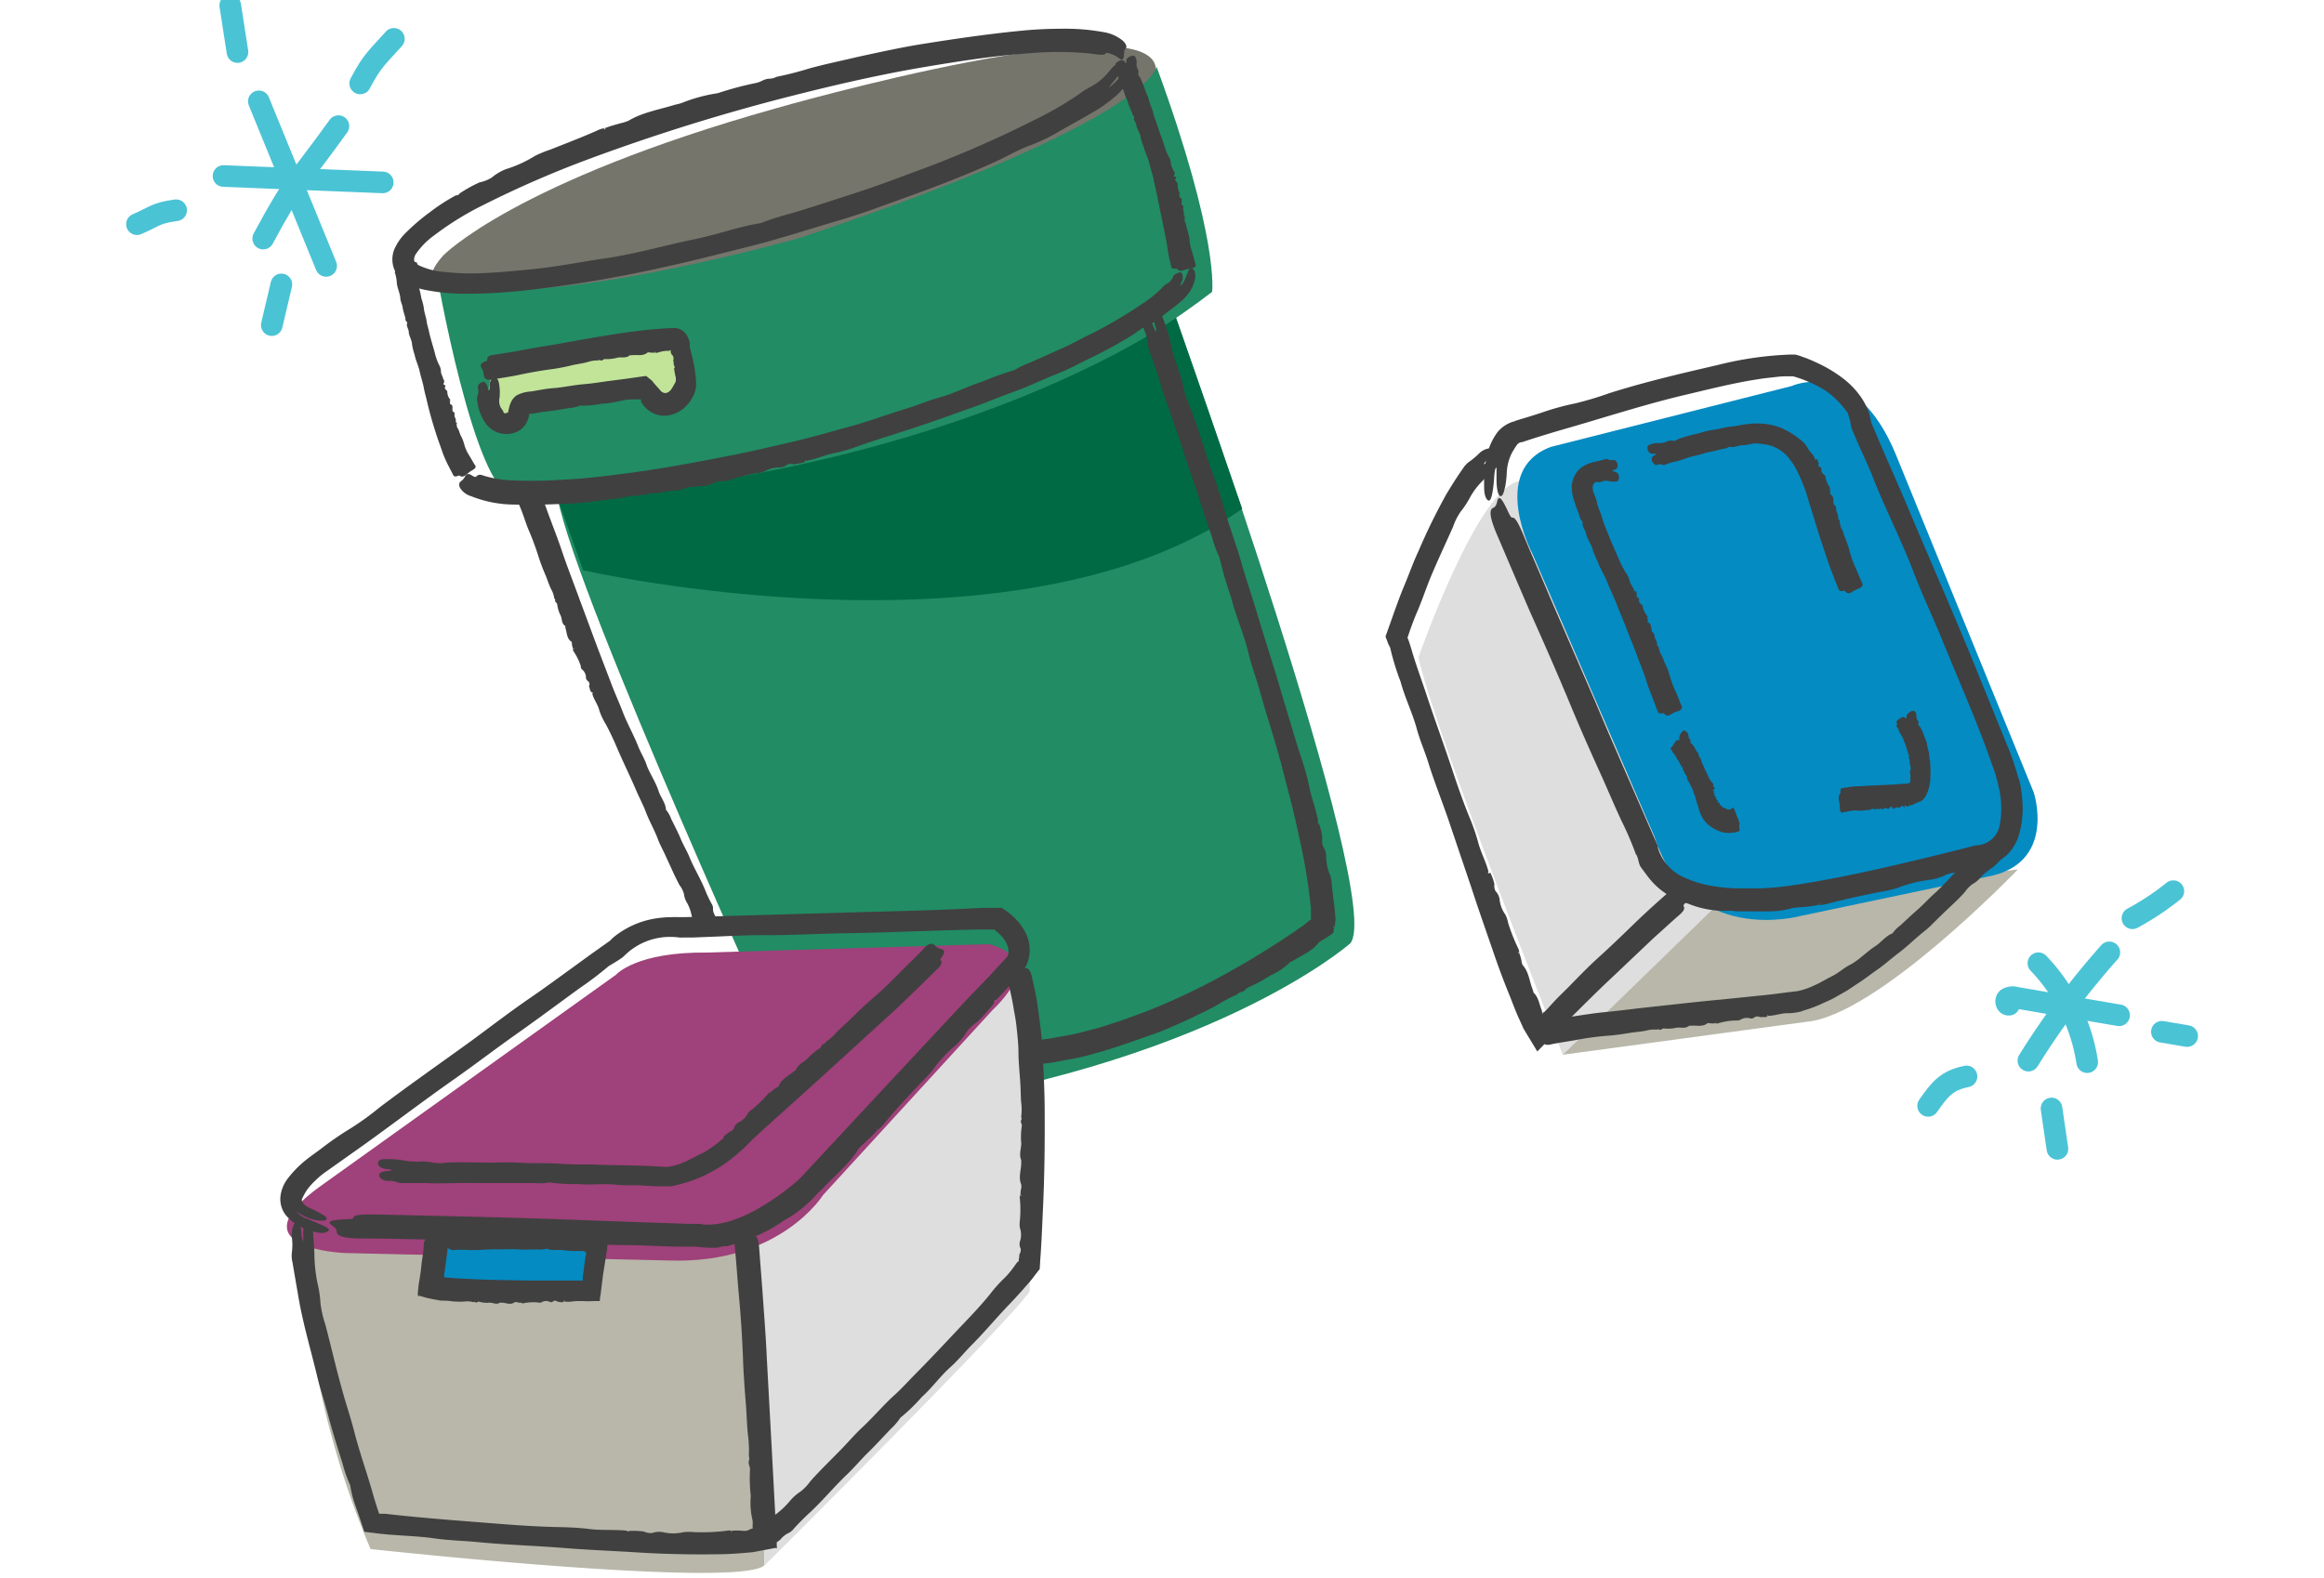 <svg id="Layer_1" data-name="Layer 1" xmlns="http://www.w3.org/2000/svg" viewBox="0 0 276.27 187.67"><title>pellet-3</title><path d="M92.16,12.9S138.3-.36,137.4,8.59c0,0-1.09,7-42.41,20.36,0,0-52.89,13.11-42.3,1.43C52.69,30.38,61.07,21.65,92.16,12.9Z" style="fill:#75756c"/><path d="M168.62,78.18s7.19-20.68,12.2-21l22.84,50.88-17.88,17.37S170.68,87.51,168.62,78.18Z" style="fill:#dedede"/><path d="M239.89,103.38s-16.77,17.45-25.19,18.13l-28.92,3.91,17.88-17.37Z" style="fill:#b8b7a9"/><path d="M139.78,37.79s25,69.5,20.73,74.39c0,0-16.81,14.86-56.44,20,0,0-7.68-.61-10.45-6.13,0,0-24.82-54.4-27.3-66.66Z" style="fill:#228c64"/><path d="M182.19,65.9s-5.27-10,2.17-12.76L213,45.9s7.58-3.54,12.39,8.19l16.38,40.15s2.78,8.47-5.49,10l-22.34,4.7s-13.1,3.59-17.28-9.49Z" style="fill:#048bc2"/><path d="M51.85,32.25S56.36,58.37,61,59c0,0,48.87,2,83.09-24.29,0,0,.93-6.22-6.6-26.78,0,0-.52,6.37-42.42,20.36C95.09,28.32,57.36,38.9,51.85,32.25Z" style="fill:#228c64"/><path d="M76.48,45.77s2.65,4.64,5.24.16l-1.39-5.69L58.68,43.48S56.59,50.06,60,50.17l2.56-2.58Z" style="fill:#c1e499"/><path d="M66.32,59.35l3,8.46s51.46,11.7,78.35-7.31l-7.86-22.71S115.15,55.82,66.32,59.35Z" style="fill:#006a44"/><path d="M51.16,152.64l1-6.48,19,.37-1,6.11S60.13,155.62,51.16,152.64Z" style="fill:#75756c"/><path d="M90.89,186.11s-.75-34.37-2.64-37.34l-52.42-1.14a105.75,105.75,0,0,0,8.22,36.57S88,189,90.89,186.11Z" style="fill:#b8b7a9"/><path d="M122.4,153.59s.66-31.26-2.11-36.26l-32,31.44,2.64,37.34S119.52,157.69,122.4,153.59Z" style="fill:#dedede"/><path d="M41.05,149s-13.47-.45-2.89-8L73.24,115.9s2.35-2.73,10.85-2.63l33.43-1s7.24,1.3.46,7.85l-20.15,22s-5.06,8.16-18.14,7.77Z" style="fill:#9f417a"/><polygon points="52.2 146.16 51.16 152.64 70.19 152.65 71.23 146.53 52.2 146.16" style="fill:#048bc2"/><path d="M54.36,23.22c-.06,0-.1,0-.15,0a23,23,0,0,0-3.09,2,24.48,24.48,0,0,0-3,2.58,6.06,6.06,0,0,0-1.06,1.47,3.19,3.19,0,0,0,1.35,4.43,5.42,5.42,0,0,0,.89.42c.3.12.58.19.85.27a24.31,24.31,0,0,0,5.85.53c1.89,0,3.76-.13,5.61-.3a149,149,0,0,0,17.65-2.93c3.16-.68,6.29-1.51,9.41-2.28,3.74-.92,7.38-2.12,11.06-3.2,2.57-.75,5.08-1.69,7.59-2.6,3.88-1.4,7.74-2.85,11.48-4.6,1.17-.56,2.35-1.24,3.56-1.68a22.15,22.15,0,0,0,3.51-1.68c1.43-.82,2.87-1.6,4.27-2.43a17,17,0,0,0,2.36-1.68,8.31,8.31,0,0,0,2-2.51,2.65,2.65,0,0,0,.3-1.42,1.28,1.28,0,0,0-.27-.73c-.25-.29-.37,0-.47.54a5.39,5.39,0,0,1-1,1.8,5.32,5.32,0,0,1-1.25,1.18c.28-.42.75-.85,1.05-1.33a2.65,2.65,0,0,0,.45-1.1c.05-.32-.08-.53-.2-.56s-.44.21-.81.55c-.21.23-.5.6-.81.94a6.63,6.63,0,0,1-1.85,1.42,11.27,11.27,0,0,0-1.44.93,42.34,42.34,0,0,1-5.34,3.07,132.64,132.64,0,0,1-12.66,5.57c-2.53.92-5.09,1.93-7.63,2.77-2.79.91-5.54,1.82-8.33,2.66a40.27,40.27,0,0,0-3.85,1.22c-2.58.41-5.12,1.35-7.74,1.89-3.57.73-7.09,1.77-10.82,2.31-2.58.37-5.29.92-8,1.21-2.44.26-4.88.49-7.3.56A28.47,28.47,0,0,1,53,32.35a8.59,8.59,0,0,1-3.19-.79c-.37-.22-.56-.45-.58-.59a1.24,1.24,0,0,1,.26-.84A8.88,8.88,0,0,1,51.6,28a35.54,35.54,0,0,1,5.65-3.52,123.41,123.41,0,0,1,13-5.66,237.19,237.19,0,0,1,23.92-7.43c5.21-1.32,10.45-2.53,15.73-3.42,4.12-.69,8.25-1.34,12.38-1.63a38.7,38.7,0,0,1,7.06,0c1.1.11,1.92.33,2.11,0,.06-.13.37,0,.68.09a4,4,0,0,1,1.06.62c.19.09.35.06.41-.38s0-.69.2-.87.11-.58-.37-1a4.85,4.85,0,0,0-2.36-1,25.4,25.4,0,0,0-5-.38c-1.63,0-3.24.09-4.83.25-3.84.38-7.61.93-11.39,1.53-2.62.41-5.26,1-7.82,1.55-1.93.46-3.88.86-5.8,1.38a38.09,38.09,0,0,1-3.89,1h0a2.12,2.12,0,0,1-.86.23h0c-.65,0-1,.4-1.63.51a38.85,38.85,0,0,0-4.52,1.21A19.12,19.12,0,0,0,81,12.26a7.6,7.6,0,0,1-.74.19c-1.87.58-3.87.9-5.57,1.92a5.94,5.94,0,0,1-.94.29c-.58.17-1.15.31-1.74.54l-.09.18c-.35,0,0-.1.13-.18a3.53,3.53,0,0,0-1.1.34c-1.8.8-3.67,1.51-5.53,2.25a13.53,13.53,0,0,0-1.81.74,14.78,14.78,0,0,1-3.48,1.59,6.09,6.09,0,0,0-1.68,1l0,0a4.56,4.56,0,0,1-1.45.57h0A16.46,16.46,0,0,0,54.64,23,.43.43,0,0,1,54.36,23.22Z" style="fill:#404040"/><path d="M95.78,54.72s0,.05.08.07c1.18-.19,2.24-.72,3.46-.94a18.67,18.67,0,0,0,2.84-.85c1.74-.61,3.51-1.16,5.26-1.72,2.83-.9,5.62-1.92,8.43-2.92,1.52-.54,3-1.18,4.53-1.72,1.82-.65,3.54-1.5,5.34-2.21,1.25-.49,2.43-1.13,3.64-1.73a52,52,0,0,0,5.48-3,9.55,9.55,0,0,1,1.68-1.07,6.28,6.28,0,0,0,1.68-1.06c.66-.55,1.36-1,2-1.57a5.53,5.53,0,0,0,1.11-1.15,4.05,4.05,0,0,0,.76-1.78c.11-.73-.17-1.05-.35-1.16s-.37.07-.48.35a4.87,4.87,0,0,1-.18.47,4.28,4.28,0,0,1-.24.56,1.73,1.73,0,0,1-.5.72c0-.27.22-.52.27-.81s0-.85-.33-.81a1.45,1.45,0,0,0-.62.27.44.44,0,0,0-.14.16,1.29,1.29,0,0,1-.1.22,1.83,1.83,0,0,1-.27.39,1.1,1.1,0,0,1-.42.3,2.47,2.47,0,0,0-.58.51,13.58,13.58,0,0,1-2.28,1.84,53.5,53.5,0,0,1-5.84,3.47c-1.2.58-2.4,1.25-3.61,1.8l-4,1.79a9.56,9.56,0,0,0-1.82.88,31,31,0,0,0-3.74,1.34c-1.74.53-3.37,1.42-5.19,1.91-1.26.35-2.54.9-3.84,1.3-2.36.71-4.66,1.59-7.06,2.23-2.19.59-4.38,1.24-6.6,1.75s-4.61,1.08-6.93,1.54c-4.1.81-8.2,1.59-12.33,2.14-2.65.35-5.3.69-7.94.81a56.85,56.85,0,0,1-6.11.08,13.55,13.55,0,0,1-3.22-.52c-.43-.15-.71-.25-1,.06-.09.12-.19,0-.33,0a2.06,2.06,0,0,0-.53-.29c-.15,0-.31,0-.46.26a1.56,1.56,0,0,1-.48.58c-.23.16-.31.39-.15.77A2.3,2.3,0,0,0,56,59a14,14,0,0,0,5.19,1c2,.05,3.91,0,5.84-.09a35.76,35.76,0,0,0,4-.35c1-.14,2-.21,3-.39a8.76,8.76,0,0,1,2-.24h0a.49.49,0,0,1,.44-.07h0c.34.08.49-.21.84-.2a9.86,9.86,0,0,0,2.33-.3,5.07,5.07,0,0,0,2.2-.44s.25,0,.38,0c1-.17,2,0,2.88-.62a1.4,1.4,0,0,1,.49-.06,4.71,4.71,0,0,0,.91-.11l0-.15c.18,0,0,.09-.06.14A1,1,0,0,0,87,57a20.38,20.38,0,0,1,2.89-.73,3.77,3.77,0,0,0,1-.21,3.43,3.43,0,0,1,1.84-.47,1.55,1.55,0,0,0,.89-.36h0a1.19,1.19,0,0,1,.78,0h0c.44-.15.94-.09,1.34-.36C95.65,54.79,95.66,54.73,95.78,54.72Z" style="fill:#404040"/><path d="M139.41,20.4s.05,0,.08,0c0-.35-.31-.6-.3-1a1.59,1.59,0,0,0-.27-.79,8.76,8.76,0,0,1-.57-1.47c-.25-.8-.58-1.58-.82-2.38-.13-.44-.34-.85-.43-1.3s-.4-1-.51-1.55a6.72,6.72,0,0,0-.41-1.05,14.12,14.12,0,0,0-.64-1.63c-.1-.16-.29-.3-.22-.51a.63.63,0,0,0-.09-.54,1.21,1.21,0,0,1-.11-.68,1.28,1.28,0,0,0-.19-.77c-.06-.11-.19-.12-.37-.08-.39.07-.69.33-.68.57a.33.33,0,0,1,0,.27c-.13,0-.14-.12-.2-.19a.46.46,0,0,0-.51-.1,1.1,1.1,0,0,0-.53.35.21.21,0,0,0,0,.24.37.37,0,0,1,0,.39c-.08.11,0,.19,0,.26a3.69,3.69,0,0,1,.31.84c.16.64.56,1.19.72,1.83.1.38.32.71.42,1.08s.3.77.45,1.15c.08.18.09.38.3.51-.16.44.22.71.26,1.1s.48.93.52,1.48a7.32,7.32,0,0,0,.36,1.09c.16.68.53,1.3.68,2s.38,1.23.49,1.87.31,1.31.43,2c.23,1.15.47,2.3.71,3.46.14.74.31,1.47.43,2.21A16.8,16.8,0,0,0,139,30.7l.23,1c0,.16.13.29.53.24.15,0,.16,0,.21.08.19.21.4.24.85.08a3.55,3.55,0,0,1,.66-.17c.54-.08.74-.23.65-.51-.17-.44-.23-.9-.38-1.34a6.27,6.27,0,0,1-.35-1.6,4.7,4.7,0,0,0-.25-1.11c-.09-.27-.1-.56-.21-.83a.68.68,0,0,1-.09-.56h0c-.09,0-.07-.07,0-.13h0c.11-.12-.17-.11-.12-.22s0-.45-.07-.67.17-.49-.2-.61c0,0,0-.08,0-.12-.05-.27.19-.63-.26-.79,0,0,0-.1,0-.15s.06-.19,0-.27l-.14,0c.07-.07.09,0,.13,0s.07-.12,0-.17A1.69,1.69,0,0,1,140,22c0-.09,0-.2-.05-.27s-.36-.26-.18-.51-.06-.18-.2-.23h0c0-.08-.06-.15.08-.25h0c-.07-.12.07-.3-.12-.38S139.39,20.43,139.41,20.4Z" style="fill:#404040"/><path d="M52.61,45.13l.08,0c0-.35-.29-.59-.27-1a1.78,1.78,0,0,0-.25-.79,7,7,0,0,1-.5-1.46c-.22-.8-.48-1.59-.66-2.4-.08-.44-.25-.87-.3-1.32s-.29-1-.33-1.57a7.27,7.27,0,0,0-.28-1.09,14.13,14.13,0,0,0-.4-1.68c-.06-.17-.23-.33-.12-.53a.66.66,0,0,0,0-.55,1.13,1.13,0,0,1,0-.68,1.31,1.31,0,0,0,0-.76c0-.12-.17-.14-.35-.15-.39,0-.75.18-.78.42s0,.17-.08.26-.11-.15-.16-.22a.45.45,0,0,0-.48-.21,1,1,0,0,0-.6.25c-.09.08-.06.16-.05.24a.38.38,0,0,1-.1.38.25.25,0,0,0,0,.27,4.78,4.78,0,0,1,.18.9c0,.68.36,1.3.43,2,0,.38.23.75.28,1.14s.21.81.32,1.22c0,.19,0,.39.24.54-.2.43.16.75.16,1.14s.4,1,.4,1.55a8.16,8.16,0,0,0,.29,1.13c.14.7.47,1.34.61,2s.36,1.26.48,1.91.33,1.33.47,2c.29,1.18.62,2.35,1,3.5.23.75.52,1.48.77,2.23a12.64,12.64,0,0,0,.75,1.68c.16.33.34.64.51,1,.08.15.21.26.58.1.14-.07.16,0,.22,0,.25.16.45.12.83-.18A3.34,3.34,0,0,1,56,56c.49-.25.64-.45.48-.67s-.44-.75-.67-1.12a4.77,4.77,0,0,1-.64-1.44,4.54,4.54,0,0,0-.41-1c-.12-.25-.17-.52-.3-.77a.63.63,0,0,1-.15-.53h0c-.09,0-.08-.06,0-.12h0c.09-.13-.18-.09-.14-.2.08-.26-.07-.44-.13-.65s.13-.48-.24-.57c0,0,0-.08,0-.12-.07-.26.15-.63-.3-.76,0,0,0-.09,0-.14s0-.19,0-.26l-.13,0c.06-.07.09,0,.12,0a.12.12,0,0,0,0-.17,1.45,1.45,0,0,1-.31-.76c0-.09,0-.2-.06-.27s-.36-.24-.18-.5c.07-.09-.06-.17-.2-.21h0c0-.08-.07-.15.07-.25h0c-.07-.11.08-.29-.11-.37S52.6,45.17,52.61,45.13Z" style="fill:#404040"/><path d="M156.64,97.8s0-.06.07-.09c-.24-1.46-.82-2.8-1.1-4.31a29.24,29.24,0,0,0-1-3.53c-.7-2.16-1.33-4.36-2-6.54-1-3.53-2.16-7-3.21-10.53-.57-1.91-1.23-3.79-1.77-5.7-.65-2.28-1.49-4.49-2.14-6.77-.45-1.59-1-3.13-1.57-4.69-.8-2.41-1.54-4.84-2.43-7.21a11.94,11.94,0,0,1-.79-2.29,11.33,11.33,0,0,0-.66-2.29,20,20,0,0,1-.83-2.85,21.16,21.16,0,0,0-1-3.26c-.19-.51-.37-.66-.59-.72-.44-.12-.6.59-.34,1.57a4.42,4.42,0,0,1,.22,1,4.41,4.41,0,0,1-.46-.95c-.23-.51-.5-1-.79-1s-.35.4-.37.87a2.75,2.75,0,0,0,.23.95,5.31,5.31,0,0,1,.35,1.55,3.94,3.94,0,0,0,.29,1.08c.46,1.23.88,2.46,1.26,3.72.85,2.75,1.93,5.42,2.78,8.19.49,1.61,1.11,3.2,1.61,4.79.54,1.75,1.13,3.45,1.71,5.17a13.48,13.48,0,0,0,.87,2.35,40.08,40.08,0,0,0,1.38,4.76c.55,2.19,1.5,4.29,2.05,6.57.37,1.58,1,3.19,1.44,4.82.82,2.95,1.81,5.84,2.57,8.83.7,2.72,1.45,5.44,2,8.19a66.71,66.71,0,0,1,1.42,8.54V109a.62.62,0,0,1,0,.25l0,.13-.07,0,0,0-.15.11L155,110l-1.36.94c-.92.62-1.85,1.24-2.79,1.82-1.87,1.2-3.8,2.3-5.74,3.37a81.13,81.13,0,0,1-8.92,4.17c-1.2.42-2.38.91-3.59,1.28l-1.81.59-1.84.48a20,20,0,0,1-2.14.48l-2.16.39c-.69.06-1.31.17-1.31.57,0,.16-.22.18-.47.23-1,.24-1.28.46-.84.9a1,1,0,0,1,.33.65c0,.55.58.73,1.84.59,1-.08,2-.33,3-.5a22.46,22.46,0,0,0,2.94-.7c1.17-.29,2.31-.68,3.45-1.06s2.25-.79,3.39-1.18a24.58,24.58,0,0,0,2.33-.93c.76-.33,1.53-.66,2.25-1,1.11-.57,2.25-1.06,3.32-1.69a17.3,17.3,0,0,1,2.22-1.16v0a.77.77,0,0,1,.48-.28h0c.41-.08.49-.44.89-.58A16.53,16.53,0,0,0,151,116a7.78,7.78,0,0,0,2.33-1.55c0-.06.28-.13.42-.22,1-.66,2.24-1.1,3-2.14a2.57,2.57,0,0,1,.53-.34l.19-.11.35-.23c.22-.15.46-.31.69-.49l.06-.48-.11-.21c.12-.35.08.07.09.25a4.09,4.09,0,0,0,.21-1.25c-.07-.69-.11-1.38-.2-2s-.15-1.28-.24-1.9a4.74,4.74,0,0,0-.18-1.22,5.62,5.62,0,0,1-.49-2.33,2.29,2.29,0,0,0-.37-1.14v0a1.93,1.93,0,0,1-.08-1v0a7.48,7.48,0,0,0-.4-1.68A.21.21,0,0,1,156.64,97.8Z" style="fill:#404040"/><path d="M70.48,82.42s0,0-.07.07c.17.7.66,1.25.84,2A7.72,7.72,0,0,0,72,86.09c.54,1,1,2,1.42,3,.71,1.64,1.5,3.24,2.2,4.88.38.89.84,1.74,1.18,2.64.41,1.08,1,2.08,1.4,3.16.28.75.69,1.44,1,2.17.53,1.11,1,2.25,1.59,3.33a2.76,2.76,0,0,1,.52,1.06,2.61,2.61,0,0,0,.4,1.09,5.15,5.15,0,0,1,.49,1.36,5.69,5.69,0,0,0,.61,1.54.44.44,0,0,0,.48.25.68.68,0,0,0,.47-1,1.18,1.18,0,0,1-.1-.52c.17.09.22.27.33.41s.37.43.64.34a.71.71,0,0,0,.42-.58.68.68,0,0,0-.11-.46,1.38,1.38,0,0,1-.18-.76.89.89,0,0,0-.16-.52,14.3,14.3,0,0,1-.81-1.73c-.53-1.3-1.28-2.49-1.81-3.79-.31-.76-.75-1.47-1.06-2.22s-.75-1.59-1.14-2.38a3.45,3.45,0,0,0-.61-1.07c-.05-.83-.63-1.46-.88-2.23-.34-1.06-1-2-1.39-3-.23-.76-.69-1.47-1-2.23-.54-1.39-1.29-2.69-1.83-4.08S73,82.22,72.53,80.93l-1.53-4-2.63-7.09c-.56-1.52-1.14-3-1.65-4.56-.41-1.19-.86-2.36-1.3-3.54-.27-.69-.49-1.37-.74-2-.12-.33-.28-.61-.67-.51-.15,0-.19-.06-.26-.16-.31-.45-.54-.51-.92-.17a1.65,1.65,0,0,1-.61.33c-.52.17-.66.48-.42,1,.38.88.65,1.82,1,2.69A33.88,33.88,0,0,1,64,66.13a22.34,22.34,0,0,0,.84,2.24c.23.55.4,1.12.66,1.66a3,3,0,0,1,.39,1.14h0a.2.2,0,0,1,.1.25h0c0,.23.24.24.25.46a4,4,0,0,0,.42,1.34c.17.41.08.94.55,1.23,0,0,0,.16,0,.23.21.55.13,1.23.71,1.62.06,0,.06.19.07.29a1.59,1.59,0,0,0,.13.53h.14c0,.13-.09,0-.14,0a.39.39,0,0,0,.07.34A7.31,7.31,0,0,1,69,79.07c.07.18,0,.38.2.54a1.25,1.25,0,0,1,.46,1c0,.17.17.36.34.47h0c.06.16.15.32,0,.48h0c.14.24.08.57.33.76C70.41,82.36,70.47,82.34,70.48,82.42Z" style="fill:#404040"/><path d="M236.12,102.82c.1,0,.13,0,.19.05a5.05,5.05,0,0,0,1.19-.44,7.26,7.26,0,0,0,1.08-.76,5.75,5.75,0,0,0,1.36-2.16,11.22,11.22,0,0,0,.45-4.48,12.43,12.43,0,0,0-.4-2.46l0,.15a30.39,30.39,0,0,0-1.39-4.11l-4.47-11c-2.42-5.88-5-11.7-7.45-17.56-1.35-3.17-2.78-6.32-4.1-9.5l-.15-.35,0-.1s0-.06,0,0l-.21-.9a8.69,8.69,0,0,0-.78-1.66A9.84,9.84,0,0,0,219.1,45a15.88,15.88,0,0,0-2.85-1.74q-.74-.36-1.5-.66l-.78-.28a4.93,4.93,0,0,0-.6-.16h-.51a41.21,41.21,0,0,0-8.73,1.26c-4.33,1-8.62,2-12.84,3.34a39.28,39.28,0,0,1-4,1.2,31,31,0,0,0-4,1.1c-1.08.36-2.16.68-3.23,1l.12,0a3.88,3.88,0,0,0-2.2,1.38,7.48,7.48,0,0,0-1.32,3.24,16.12,16.12,0,0,0-.23,3.17c0,1,.18,1.36.38,1.58.42.45.66-.71.8-2.45a7.29,7.29,0,0,1,.29-1.81c0,.53,0,1.21,0,1.82,0,1,.16,1.92.45,2s.43-.47.6-1.2a12.58,12.58,0,0,0,.17-1.57,5.67,5.67,0,0,1,.6-2.34,9.62,9.62,0,0,1,.67-1.06c.06-.06.13-.08.18-.15a.48.48,0,0,0,.18-.08l.15,0c1.74-.58,3.51-1.12,5.28-1.63,4.8-1.38,9.52-2.93,14.38-4.06,2.82-.67,5.67-1.39,8.47-1.81.76-.13,1.51-.19,2.26-.28a8.29,8.29,0,0,1,1.1-.06c.33,0,.85,0,.78,0A15.36,15.36,0,0,1,217,46.44a10.78,10.78,0,0,1,2.65,2.66c.1.28.16.56.26.83l.07.42.05.21.06.3a.85.85,0,0,0,.09.22c.27.67.56,1.32.85,2,.6,1.31,1.21,2.62,1.74,4,1.45,3.65,3.27,7.17,4.73,11,1,2.62,2.29,5.33,3.38,8,2,4.93,4.18,9.79,5.91,14.78L237.2,92l.31,1.16,0,.1a10.58,10.58,0,0,1,.23,4.73,2.93,2.93,0,0,1-2.76,2.53l-.11,0h0l-1.35.35c-4.94,1.24-9.9,2.45-14.88,3.44-2.08.4-4.17.78-6.24,1.06-1,.12-2.07.23-3,.26a5.15,5.15,0,0,1-.69,0h-.95c-.48,0-1,0-1.49,0a19.41,19.41,0,0,1-3-.33,12.39,12.39,0,0,1-2.77-.84,5.62,5.62,0,0,1-3.41-3.63l0-.1,0-.1-.56-1.28c-2.31-5.32-4.67-10.63-6.93-16-1.8-4.14-3.6-8.3-5.4-12.45-1-2.42-2.09-4.83-3.09-7.26-.49-1.15-.95-2.18-1.35-2.09-.15,0-.3-.33-.49-.72-.78-1.68-1.11-2-1.3-1.16-.09.42-.24.63-.47.72-.5.21-.4,1.17.42,3.1,1.34,3.13,2.66,6.25,4,9.34,1.67,3.73,3.3,7.44,4.86,11.21,1.09,2.62,2.25,5.24,3.41,7.8.88,1.93,1.69,3.89,2.59,5.81a37.35,37.35,0,0,1,1.69,3.94h0l.1.13-.07-.19a4.11,4.11,0,0,1,.29.9v0a3.42,3.42,0,0,0,.18.54c.09.15.2.29.3.43s.41.56.67.9a8.86,8.86,0,0,0,4.73,3.15,11.44,11.44,0,0,0,5.06.84c.14,0,.56.08.86.08l1.58,0h.07l.23,0,.47,0a6.61,6.61,0,0,0,.88,0A10.53,10.53,0,0,0,213,108a6.5,6.5,0,0,1,1.06-.12,15,15,0,0,0,2-.25l.13-.16c.37,0,0,.1-.17.16a4.42,4.42,0,0,0,1.23-.16c2.05-.53,4.15-1,6.25-1.41a14.73,14.73,0,0,0,2-.45,16.07,16.07,0,0,1,4-1,6.56,6.56,0,0,0,1.94-.63h0a5.35,5.35,0,0,1,1.63-.28h0c.86-.25,1.77-.34,2.62-.66l-.2,0,.34-.11A.8.8,0,0,1,236.12,102.82Z" style="fill:#404040"/><path d="M176.89,103.76s0-.07.06-.1c-.31-1.23-.94-2.32-1.26-3.61a24.66,24.66,0,0,0-1.06-3c-.74-1.83-1.39-3.7-2-5.55-1-3-2.1-6-3.09-9-.54-1.64-1.15-3.26-1.64-4.91-.14-.49-.3-1-.46-1.46s-.16-.1,0-.65c.33-1,.68-1.92,1.08-2.85.56-1.31,1-2.65,1.55-4,.84-2,1.78-4,2.67-6a7.17,7.17,0,0,1,.93-1.83,10.42,10.42,0,0,0,1.1-1.69,8.8,8.8,0,0,1,1.48-1.94,18.28,18.28,0,0,1,1.82-1.71.75.75,0,0,0,.24-.25.57.57,0,0,0,.06-.27.39.39,0,0,0-.31-.44,1.17,1.17,0,0,0-.94.22,8.29,8.29,0,0,1-.75.51,2.11,2.11,0,0,1,.6-.71c.34-.35.76-.66.73-.94s-.48-.33-1-.19a2.17,2.17,0,0,0-.88.54,8.25,8.25,0,0,1-1.2,1,3,3,0,0,0-.71.78c-.71,1-1.33,2-1.94,3a72.86,72.86,0,0,0-3.37,6.88c-.63,1.34-1.12,2.76-1.69,4.11s-1.14,3-1.66,4.46l-.49,1.37c-.1.16,0,.31.06.46l.17.46a3.75,3.75,0,0,0,.26.53,31,31,0,0,0,1.26,4.12c.51,1.9,1.41,3.69,1.94,5.66.37,1.36,1,2.75,1.41,4.14.81,2.54,1.82,5,2.65,7.55l2.37,7c.79,2.43,1.64,4.85,2.48,7.28.61,1.81,1.27,3.61,2,5.41.37.9.69,1.8,1.09,2.71l.36.79.27.61c.1.19.22.37.32.55l1.35,2.23,2.77-2.83c2.06-2,4.1-4.1,6.21-6.06l4.89-4.64c1-.88,1.93-1.76,2.9-2.6.47-.4.86-.81.63-1.13-.08-.13.07-.25.22-.41.63-.68.69-1,.11-1.12a1.1,1.1,0,0,1-.61-.39c-.33-.43-.87-.34-1.67.38-1.3,1.15-2.57,2.29-3.8,3.48-1.48,1.44-2.94,2.85-4.47,4.23-1.05.95-2.07,2-3.05,3-.73.77-1.52,1.48-2.24,2.27l-.72.79c-.12.13-.27.27-.38.37a.17.17,0,0,1-.1,0h0c0,.09,0,.09,0,0h0c-.05-.15,0,.23-.09.18v0a.79.79,0,0,0-.05-.23l0-.05,0,0,0-.11c-.32-.68-.36-1.53-1-2.13,0,0-.06-.26-.11-.39-.38-.95-.44-2.07-1.18-2.88a1.67,1.67,0,0,1-.14-.51,5.71,5.71,0,0,0-.27-.93l-.15,0c0-.2.09,0,.15,0a1.14,1.14,0,0,0-.15-.6,23.32,23.32,0,0,1-1.16-2.94,4.23,4.23,0,0,0-.32-1,3.69,3.69,0,0,1-.71-1.9,1.78,1.78,0,0,0-.47-.91v0a1.31,1.31,0,0,1-.14-.82v0a5.75,5.75,0,0,0-.49-1.39C177,103.88,176.91,103.88,176.89,103.76Z" style="fill:#404040"/><path d="M210.16,120.71s0,.05.05.08c.8,0,1.52-.32,2.34-.31a5.15,5.15,0,0,0,.95-.08l.49-.09.55-.19a14.08,14.08,0,0,0,1.93-.72c.59-.28,1.22-.52,1.75-.84l1.34-.76,1.26-.84c.86-.54,1.63-1.16,2.45-1.73s1.68-1.36,2.55-2c1-.77,1.92-1.69,2.92-2.48.71-.54,1.29-1.22,1.94-1.82,1-1,2-1.84,2.91-2.87a3.47,3.47,0,0,1,.9-.93,3.42,3.42,0,0,0,1-.84,6.6,6.6,0,0,1,1.2-1A5.94,5.94,0,0,0,238,102a.46.46,0,0,0,.09-.57c-.18-.36-.69-.37-1.11,0a1.38,1.38,0,0,1-.47.33,1.4,1.4,0,0,1,.29-.5c.16-.25.3-.54.11-.75a.68.68,0,0,0-.71-.16.8.8,0,0,0-.42.31,1.54,1.54,0,0,1-.69.49,1,1,0,0,0-.46.37,16.89,16.89,0,0,1-1.44,1.49c-1.12,1-2.08,2.23-3.23,3.24-.66.59-1.27,1.27-1.93,1.85s-1.42,1.29-2.12,1.94a4,4,0,0,0-.93.94c-.84.33-1.35,1.09-2.09,1.56-1,.65-1.81,1.55-2.89,2.15-.76.36-1.42,1-2.19,1.38s-1.37.77-2.06,1.07a8.58,8.58,0,0,1-2.08.72c-1.49.16-3,.4-4.49.53l-4.69.48c-2.76.25-5.51.58-8.27.87-1.78.19-3.54.43-5.32.6-1.38.13-2.76.36-4.13.56l-2.41.37c-.38.06-.72.18-.68.58,0,.15-.11.17-.24.22-.55.23-.65.45-.36.89a1.43,1.43,0,0,1,.24.65c.08.54.39.73,1,.59,1-.22,2.06-.35,3.08-.54a33.23,33.23,0,0,1,3.72-.5c.87-.06,1.74-.19,2.6-.33.64-.11,1.29-.14,1.94-.27a3.57,3.57,0,0,1,1.31-.12h0a.24.24,0,0,1,.29,0h0c.22.1.32-.18.55-.14a4.94,4.94,0,0,0,1.53-.1c.49-.06,1,.16,1.46-.23,0,0,.17,0,.25,0,.64-.06,1.34.18,1.92-.29,0-.05.21,0,.32,0a2.48,2.48,0,0,0,.61,0l0-.14c.13.06,0,.09,0,.13a.5.5,0,0,0,.38,0,8,8,0,0,1,1.93-.32,1.76,1.76,0,0,0,.64-.06,1.48,1.48,0,0,1,1.24-.19c.17.07.43-.07.6-.21h0c.19,0,.38-.07.53.07h0c.3-.07.63.08.91-.12C210.08,120.76,210.08,120.69,210.16,120.71Z" style="fill:#404040"/><path d="M215.68,54.6l.07-.07c-.17-.5-.64-.8-.89-1.31a3.12,3.12,0,0,0-.93-1,9.6,9.6,0,0,0-2.26-1.37,8.16,8.16,0,0,0-4-.41c-.69.06-1.31.24-1.94.29s-1.49.33-2.25.41a11.57,11.57,0,0,0-1.54.39,19.65,19.65,0,0,0-2.36.65c-.23.1-.46.3-.74.23a1.19,1.19,0,0,0-.75.12,2.23,2.23,0,0,1-1,.15,2.28,2.28,0,0,0-1.07.25c-.17.07-.19.21-.17.4a.66.66,0,0,0,.66.65.53.53,0,0,1,.35,0c-.06.14-.18.15-.28.22a.49.49,0,0,0-.22.53.88.88,0,0,0,.4.53.31.31,0,0,0,.31,0,.63.63,0,0,1,.52,0,.39.39,0,0,0,.35,0,6.77,6.77,0,0,1,1.16-.36c.88-.18,1.69-.59,2.58-.75.51-.09,1-.31,1.52-.4s1.1-.25,1.65-.38a1.57,1.57,0,0,0,.74-.26c.54.2,1-.17,1.53-.16.69,0,1.33-.34,2-.19a8.42,8.42,0,0,1,1.27.2,4.62,4.62,0,0,1,2,1.21,8.47,8.47,0,0,1,1.33,2,20.6,20.6,0,0,1,1,2.46l1.44,4.69c.31,1,.67,2,1,3,.23.79.55,1.55.84,2.33l.53,1.34c.09.21.23.38.61.26.14,0,.17,0,.23.09.26.27.47.27.88,0a2.19,2.19,0,0,1,.61-.31c.51-.19.67-.42.49-.76-.28-.55-.48-1.14-.74-1.7a12.12,12.12,0,0,1-.75-2.09,9.08,9.08,0,0,0-.5-1.47c-.16-.36-.24-.74-.4-1.09a1.24,1.24,0,0,1-.21-.75h0c-.1,0-.09-.09-.06-.17h0c.09-.16-.19-.15-.16-.29a2,2,0,0,0-.21-.9c-.1-.27.07-.64-.33-.81,0,0,0-.1,0-.15-.11-.37.08-.84-.42-1.07,0,0,0-.13,0-.2a.9.9,0,0,0-.05-.37l-.13,0c.05-.1.09,0,.13,0a.19.19,0,0,0,0-.24,3.71,3.71,0,0,1-.5-1.11c0-.12,0-.27-.14-.38s-.45-.35-.35-.71c0-.14-.13-.25-.3-.3h0c-.06-.1-.13-.21,0-.35h0c-.12-.16-.06-.42-.29-.52C215.74,54.64,215.69,54.66,215.68,54.6Z" style="fill:#404040"/><path d="M227,95.69s0,0,0,.08a.85.85,0,0,0,.51-.13,4.15,4.15,0,0,1,.64-.29,1,1,0,0,0,.45-.27,2.23,2.23,0,0,0,.37-.5,4.64,4.64,0,0,0,.36-1,5.06,5.06,0,0,0,.13-.78,16.44,16.44,0,0,0,0-2c0-.36-.13-.7-.13-1.06s-.22-.81-.25-1.24a3.09,3.09,0,0,0-.29-.82,4.86,4.86,0,0,0-.54-1.24c-.08-.12-.27-.19-.2-.37a.39.39,0,0,0-.1-.42.75.75,0,0,1-.13-.52.76.76,0,0,0-.23-.57c-.07-.07-.19,0-.36,0-.35.16-.62.45-.6.62s.05.11,0,.21-.14-.06-.2-.08a.45.45,0,0,0-.47.06,1.59,1.59,0,0,0-.49.41c-.07.1,0,.13,0,.17a.21.21,0,0,1,0,.28c-.07.09,0,.13,0,.17a1.31,1.31,0,0,1,.27.49c.12.4.46.72.56,1.13.05.24.22.45.27.69a7.66,7.66,0,0,0,.25.77c0,.11,0,.25.19.34-.25.28.06.48,0,.74s.23.66.1,1,0,.5,0,.74a3.56,3.56,0,0,0,0,.52c0,.11,0,.19-.07.24l0,0a.65.65,0,0,1-.17.08,1.34,1.34,0,0,1-.42.06c-.47,0-.94.08-1.41.09l-2.5.12c-.53,0-1.06.09-1.6.08a8.81,8.81,0,0,0-1.24.12l-.72.11c-.11,0-.21.1-.2.5,0,.15,0,.15-.06.19s-.2.37-.1.84a4.66,4.66,0,0,1,.09.68c0,.54.13.76.32.69s.64-.12,1-.2A3.25,3.25,0,0,1,221,96.4a2.75,2.75,0,0,0,.81-.07c.2,0,.4,0,.6-.08s.26-.12.41,0h0c0-.09.06-.06.09,0h0c.08.13.09-.14.17-.08s.32.06.48,0,.34.24.45-.1c0,0,.06,0,.08,0,.2,0,.45.3.59-.12,0,0,.07,0,.11,0s.13.08.19,0V96c0,.08,0,.09,0,.12s.08.09.12.06a.87.87,0,0,1,.59-.17c.07,0,.14.08.2,0s.21-.31.38-.09.14,0,.17-.16h0c.06,0,.11,0,.18.11h0c.09,0,.23.12.31-.06S227,95.67,227,95.69Z" style="fill:#404040"/><path d="M194.21,70.34s0,0,.07-.06c-.07-.44-.46-.73-.54-1.19a2.91,2.91,0,0,0-.47-1,11.69,11.69,0,0,1-.91-1.8c-.43-1-.9-2-1.27-3a13.29,13.29,0,0,1-.61-1.63c-.18-.67-.53-1.28-.66-2-.1-.48-.35-.92-.43-1.27a2.16,2.16,0,0,1-.06-.53.75.75,0,0,1,.08-.24l.07-.11a.34.34,0,0,1,.4-.19.92.92,0,0,0,.64-.09,1.4,1.4,0,0,1,.81,0,2,2,0,0,0,.9,0c.14,0,.19-.16.21-.34a.66.66,0,0,0-.44-.8.53.53,0,0,1-.32-.08c.07-.13.2-.12.3-.17a.46.46,0,0,0,.32-.46.79.79,0,0,0-.26-.61.37.37,0,0,0-.33-.06.75.75,0,0,1-.54-.09.42.42,0,0,0-.38,0c-.43.12-.85.22-1.28.31a4.92,4.92,0,0,0-.85.28,3.13,3.13,0,0,0-1.1.78,3.2,3.2,0,0,0-.72,1.91,5.54,5.54,0,0,0,.37,1.89c.15.54.37,1,.56,1.57a1.35,1.35,0,0,0,.37.68c-.11.56.31.95.42,1.45.13.68.64,1.22.79,1.93a11.13,11.13,0,0,0,.59,1.39c.32.88.84,1.65,1.17,2.52s.7,1.54,1,2.33.66,1.63,1,2.46c.54,1.44,1.15,2.86,1.67,4.3.35.92.73,1.83,1,2.76.23.73.54,1.43.8,2.14l.47,1.24c.07.2.19.36.58.25.15,0,.17,0,.23.08.25.26.46.28.87,0a2.75,2.75,0,0,1,.63-.28c.52-.16.69-.38.53-.71-.26-.55-.43-1.12-.69-1.66a13,13,0,0,1-.74-2,7.55,7.55,0,0,0-.54-1.39c-.16-.33-.25-.69-.43-1a1.23,1.23,0,0,1-.24-.7h0c-.1,0-.09-.08-.07-.15h0c.07-.16-.2-.13-.18-.27a1.51,1.51,0,0,0-.26-.83c-.1-.26,0-.63-.37-.75,0,0,0-.1,0-.15-.12-.34,0-.81-.48-1-.05,0,0-.12,0-.19a.79.79,0,0,0-.06-.34l-.14,0c.05-.1.09,0,.13,0a.18.18,0,0,0,0-.22,2.81,2.81,0,0,1-.52-1c0-.12,0-.25-.13-.34s-.43-.3-.31-.62c0-.12-.11-.22-.26-.27h0c0-.1-.11-.19,0-.31h0c-.1-.14,0-.38-.21-.46C194.26,70.37,194.2,70.39,194.21,70.34Z" style="fill:#404040"/><path d="M203.77,93.82l.08,0c.05-.2-.23-.26-.19-.46s-.08-.26-.18-.37a2,2,0,0,1-.4-.68c-.17-.38-.4-.75-.54-1.15a3.55,3.55,0,0,1-.28-.63c0-.28-.29-.48-.33-.77s-.2-.34-.3-.51a3.14,3.14,0,0,0-.49-.79c-.08-.07-.25-.1-.18-.25a.26.26,0,0,0-.09-.32.62.62,0,0,1-.15-.43.56.56,0,0,0-.1-.29,1.12,1.12,0,0,0-.33-.28c-.12-.07-.23,0-.35.14a1.18,1.18,0,0,0-.32.81.14.14,0,0,1,0,.17c-.11,0-.12,0-.18,0s-.17,0-.33.28l-.16.23a1.45,1.45,0,0,1-.15.23c-.14.16-.13.13-.13.12s0,0,0,0a.23.23,0,0,1-.07.13c-.07.08,0,.08,0,.09a.37.37,0,0,1,.19.24c.08.24.39.44.48.73s.23.29.29.46a2.5,2.5,0,0,0,.3.53c0,.08,0,.19.23.21-.2.28.13.34.13.55s.35.41.34.7.18.34.23.53.37.61.46.95.25.6.32.93.2.67.3,1a5.37,5.37,0,0,0,.35,1l.12.26.22.33A3.64,3.64,0,0,0,203,98a4.46,4.46,0,0,0,1.5.88,3.1,3.1,0,0,0,1.35.15,3.06,3.06,0,0,0,.79-.15c.12,0,.22-.14.11-.53,0-.15,0-.16,0-.21.1-.2,0-.39-.15-.82a5.93,5.93,0,0,1-.26-.63c-.18-.52-.27-.72-.31-.66s-.19.12-.31.18a.38.38,0,0,1-.44,0,.58.58,0,0,0-.28-.12c-.08,0-.12-.09-.2-.1s-.14,0-.08-.12h0c-.06.05-.05,0,0,0h0c.08-.11-.11.07-.08,0a.23.23,0,0,0,0-.09h0l-.35.32h0l0,0,0,0,.23-.22c.05-.06,0,0,0,0s.19-.24-.13-.14c0,0,0,0,0,0s.21-.36-.2-.29c0,0,0-.05,0-.08s.07-.11,0-.13l-.12,0c.06-.06.08,0,.11,0s.07-.08,0-.09a.4.4,0,0,1-.22-.33s.06-.11,0-.13-.31,0-.12-.22-.05-.08-.18-.07h0s0-.06.09-.15h0c-.05,0,.1-.18-.07-.18S203.76,93.85,203.77,93.82Z" style="fill:#404040"/><path d="M80.22,43.75s-.06,0-.09,0a7.17,7.17,0,0,0,.17,1,1.22,1.22,0,0,1,0,.68,9.69,9.69,0,0,1-.53.91c-.44.52-.89.5-1.27.1l-.1-.14c-.33-.36-.61-.67-.76-.86l-.11-.15-.24-.2-.48-.39-2.4.34-1.83.24c-1,.12-2.09.32-3.14.4-1.26.1-2.48.39-3.74.48-.87.06-1.73.26-2.59.39a4.22,4.22,0,0,0-1.67.45,2,2,0,0,0-.74.93,3.12,3.12,0,0,0-.19.59l-.08.33,0,.13s0,0,0,0,0,0-.08.07-.43.16-.49,0c0,0,0-.05,0-.06a3,3,0,0,0-.32-.5,1.73,1.73,0,0,1-.16-1.17,5.83,5.83,0,0,0-.09-1.87c-.07-.34-.23-.46-.43-.49-.41-.06-.67.39-.67.93a1.34,1.34,0,0,1-.07.57c-.13-.15-.12-.36-.18-.54s-.25-.55-.53-.52a.86.86,0,0,0-.56.43.69.69,0,0,0,0,.45,1.52,1.52,0,0,1-.1.83,1.17,1.17,0,0,0,0,.67,5.72,5.72,0,0,0,1.07,2.68,4.34,4.34,0,0,0,.53.52,3,3,0,0,0,1.8.63A2.87,2.87,0,0,0,62,51a2.56,2.56,0,0,0,.68-.91,3.75,3.75,0,0,0,.22-.74c0-.12,0-.12.07-.15h0l.08,0h0l.14,0,.32-.05c.42-.08.84-.15,1.25-.2,1-.1,1.91-.27,2.86-.42a4,4,0,0,0,1.31-.3,11.06,11.06,0,0,0,2.62-.23c1.21,0,2.37-.48,3.62-.51l.68,0,.17,0,.13,0,.06,0a.13.13,0,0,1,0,.06.45.45,0,0,0,0,.11.19.19,0,0,0,0,.1,3.19,3.19,0,0,0,2.78,1.68,3.79,3.79,0,0,0,2.78-1.38,4.16,4.16,0,0,0,.76-1.26,3.32,3.32,0,0,0,.21-.79,4.67,4.67,0,0,0,0-.74,16.25,16.25,0,0,0-.36-2.44c-.09-.4-.19-.8-.29-1.19l-.09-.3L82,40.72a4.46,4.46,0,0,0-.39-.92A1.81,1.81,0,0,0,80,39l-1.49.09c-2.83.2-5.59.66-8.33,1.12-1.76.29-3.49.65-5.24.92-1.36.21-2.7.49-4,.71l-2.34.37c-.37.06-.7.15-.68.55,0,.15-.11.17-.24.22-.55.2-.66.41-.39.87a1.55,1.55,0,0,1,.21.66c.05.54.35.74,1,.63,1.05-.2,2.1-.33,3.13-.55q1.86-.4,3.72-.66a22,22,0,0,0,2.57-.48c.63-.15,1.28-.22,1.91-.39a3.75,3.75,0,0,1,1.29-.2h0a.24.24,0,0,1,.28,0h0c.23.09.31-.19.54-.16a4.85,4.85,0,0,0,1.51-.18c.47-.08,1,.11,1.42-.28,0,0,.16,0,.25,0,.63-.08,1.3.15,1.86-.32.06-.05.21,0,.32,0a2.25,2.25,0,0,0,.58,0l0-.14c.12.07,0,.09,0,.13a.43.43,0,0,0,.37,0,4.15,4.15,0,0,1,.93-.19l.41,0,0,0s0,.09,0,0,.11-.09.14-.07,0,0,0,0l0,0a1.11,1.11,0,0,1,0,.17c0,.17.13.38.29.52h0c0,.16.12.34,0,.49h0c.11.26,0,.58.21.81C80.16,43.68,80.23,43.67,80.22,43.75Z" style="fill:#404040"/><path d="M118.26,118.91c.06,0,.1,0,.15,0,.92-.91,1.76-1.87,2.61-2.84l.73-.84a1,1,0,0,0,.24-.4l.16-.39a3.47,3.47,0,0,0,.19-.72,4.49,4.49,0,0,0-.45-2.85,6.41,6.41,0,0,0-1.15-1.59,8.52,8.52,0,0,0-.71-.65l-.29-.23-.33-.22-.33-.22a1.26,1.26,0,0,0-.39,0c-.23,0-.6,0-.74,0l-.41,0-.82,0-1.62.08c-4,.2-8,.3-12,.4L83.78,109l-2.6.06-.57,0a5.88,5.88,0,0,0-.73,0,12.08,12.08,0,0,0-1.47.09A10.51,10.51,0,0,0,73,111.4c-.16.14-.35.32-.48.46h0v0l-2.34,1.66-2.38,1.73c-1.58,1.15-3.16,2.3-4.77,3.41-2.39,1.64-4.69,3.41-7,5.11-3.62,2.62-7.28,5.18-10.85,7.87a34.63,34.63,0,0,1-3.44,2.5,37.11,37.11,0,0,0-3.46,2.37c-.71.55-1.41,1-2.17,1.64a12.71,12.71,0,0,0-2,2.12,4.36,4.36,0,0,0-.76,1.91,3.11,3.11,0,0,0,.63,2.32,6,6,0,0,0,3.24,1.94c1,.27,1.46.18,1.74,0,.55-.34-.61-.73-2.25-1.44A3.56,3.56,0,0,1,35.15,144a6.54,6.54,0,0,0,1.61.88c.91.31,1.9.38,2.05.12s-.36-.52-1-.87c-.39-.24-.89-.41-1.26-.63a1.54,1.54,0,0,1-.61-.57.41.41,0,0,1,0-.44,7.39,7.39,0,0,1,.6-1.06,8.16,8.16,0,0,1,1-1.1,9.1,9.1,0,0,1,1.21-1l2.82-2c4.16-2.91,8.15-6,12.32-8.93,2.43-1.7,4.81-3.53,7.21-5.23,2.62-1.85,5.17-3.74,7.74-5.62a41.65,41.65,0,0,0,3.52-2.67l.8-.48.4-.25.44-.3.13-.12.13-.12a7.69,7.69,0,0,1,5.16-2.2c.44,0,.88,0,1.32.07a4,4,0,0,0,.53,0h.37l.75,0,3-.12c2-.09,4.06-.18,6.12-.16,2.86,0,5.9-.18,8.86-.22,5.41-.08,10.79-.37,16.22-.45l1.57,0c.05,0,.09,0,.13.07l.21.18a7.47,7.47,0,0,1,.57.55,3.48,3.48,0,0,1,.72,1.2,1.6,1.6,0,0,1,0,1.12c0,.07,0,.09-.07.13l-.26.29-.64.68-1.26,1.38L115,118.78q-5.31,5.68-10.63,11.38l-9.3,10a29,29,0,0,1-5.32,3.77,18.44,18.44,0,0,1-2.9,1.26,10.08,10.08,0,0,1-2.91.44c-.31,0-.59-.08-.89-.1l-.26,0a.63.63,0,0,0-.22,0h-.28l-.55,0-2.21-.08-4.41-.15-8.84-.32c-4.58-.18-9.19-.27-13.78-.39l-8-.18c-1.28,0-2.44,0-2.51.4,0,.16-.43.15-.87.17-1.91.1-2.34.29-1.59.78.35.24.49.46.5.7,0,.54.92.8,3,.81,3.43,0,6.87.12,10.29.17,4.14.05,8.25.16,12.39.35,2.87.14,5.77.22,8.63.27,2.15,0,4.29.16,6.45.18h1.85l.16,0a13.5,13.5,0,0,0,2.52.12h0a3.05,3.05,0,0,1,1.08-.17h0a10.39,10.39,0,0,0,1.93-.64,16.9,16.9,0,0,0,4.81-2.39,14.58,14.58,0,0,0,4-3.2,2.76,2.76,0,0,1,.3-.29c.11-.11.25-.22.34-.32,1.45-1.56,3.16-2.92,4.29-4.74a6.56,6.56,0,0,1,.75-.75c.47-.45.94-.87,1.39-1.39v-.21c.31-.22,0,.09,0,.23a5.14,5.14,0,0,0,.89-.87c1.35-1.65,2.83-3.22,4.31-4.8a17.88,17.88,0,0,0,1.44-1.54,15.43,15.43,0,0,1,2.77-3,7,7,0,0,0,1.3-1.61l0,0a5.22,5.22,0,0,1,1.23-1.13l0,0a22.34,22.34,0,0,0,2-2.22A.52.52,0,0,1,118.26,118.91Z" style="fill:#404040"/><path d="M74.59,182.12s0-.06-.08-.1c-1.53-.17-3.06,0-4.66-.23-1.19-.14-2.57-.19-3.86-.21-2.4-.06-4.81-.23-7.2-.42-3.87-.31-7.75-.59-11.61-1L45.73,180l-.5,0h-.16l-.09-.26-.2-.61c-.17-.55-.34-1.09-.49-1.64-.69-2.41-1.54-4.76-2.16-7.19-.43-1.69-1-3.34-1.45-5-.73-2.59-1.32-5.2-2-7.78A13.38,13.38,0,0,1,38.1,155a13.77,13.77,0,0,0-.37-2.47,18.17,18.17,0,0,1-.35-3.07c0-1.18-.16-2.34-.19-3.48,0-.54-.17-.75-.36-.88-.39-.28-.75.35-.79,1.43a10,10,0,0,1,0,1.12,3.53,3.53,0,0,1-.2-1.11c-.07-.58-.18-1.19-.46-1.26s-.46.28-.61.78a3.56,3.56,0,0,0-.07,1.09,6.86,6.86,0,0,1,0,1.75,3.39,3.39,0,0,0,.07,1.22l.72,4.19c.53,3.07,1.4,6,2.13,9,.41,1.75,1,3.49,1.45,5.21.5,1.88,1.09,3.72,1.67,5.56a15.15,15.15,0,0,0,.89,2.53,13,13,0,0,0,.62,2.42l.42,1.2.31.92.33,1,.42.05,1.48.18.9.09,1.82.13c1.22.08,2.45.15,3.69.33,1.71.25,3.56.28,5.34.46,3.26.31,6.52.41,9.79.66,3,.25,6,.36,9,.55s6.29.27,9.48.22c1.4,0,2.83-.11,4.28-.25l1.64-.31.95-.18.24,0c.09,0,0-.13,0-.2l0-.47-.16-2.92-.44-8.28-.58-10.64c-.12-2.77-.35-5.54-.54-8.3l-.37-4.83c-.06-.77-.17-1.47-.58-1.48-.15,0-.17-.25-.22-.52-.23-1.14-.45-1.39-.89-.91a1,1,0,0,1-.66.35c-.54,0-.73.6-.6,1.87.22,2.06.34,4.14.53,6.2.23,2.49.4,5,.49,7.47.06,1.73.18,3.48.32,5.2.11,1.3.14,2.6.26,3.89a14.36,14.36,0,0,1,.12,2.63h0a.89.89,0,0,1,0,.58h0c-.1.42.18.66.13,1.11a19.69,19.69,0,0,0,.1,3.06,9,9,0,0,0,.22,2.93,2.91,2.91,0,0,1,0,.5c0,.14,0,.35,0,.45l0,0a.11.11,0,0,1-.08,0s0,0,0,0v0l-.19.07a3.89,3.89,0,0,1-.41.18,2.06,2.06,0,0,1-.62,0,8.71,8.71,0,0,0-1.14,0l-.08.14c-.22-.06,0-.09.1-.13a1.88,1.88,0,0,0-.72,0,23,23,0,0,1-3.81.16,6.58,6.58,0,0,0-1.26,0,5.29,5.29,0,0,1-2.47,0,2.44,2.44,0,0,0-1.24.1h0a1.88,1.88,0,0,1-1-.17h0a9.11,9.11,0,0,0-1.81-.07A.21.21,0,0,1,74.59,182.12Z" style="fill:#404040"/><path d="M121.16,150l-.09,0s0,0-.06,0l-.18.22c-.13.18-.26.37-.42.58a9.29,9.29,0,0,1-1,1.17,16.79,16.79,0,0,0-1.71,1.91c-1,1.24-2.12,2.43-3.23,3.59-1.79,1.88-3.56,3.8-5.39,5.65-1,1-1.94,2.07-3,3-1.23,1.16-2.32,2.44-3.55,3.59-.86.8-1.62,1.69-2.44,2.54-1.25,1.29-2.56,2.54-3.76,3.89a5.61,5.61,0,0,1-1.19,1.24,5.67,5.67,0,0,0-1.26,1.13A10,10,0,0,1,92.32,180a11.51,11.51,0,0,0-1.77,1.65c-.26.29-.28.48-.21.67.14.4.72.36,1.27-.1a2.35,2.35,0,0,1,.62-.44,2.52,2.52,0,0,1-.44.62c-.24.32-.45.67-.29.9s.46.19.8.09a1.46,1.46,0,0,0,.56-.43,2.82,2.82,0,0,1,.91-.68,1.77,1.77,0,0,0,.61-.52c.63-.68,1.28-1.35,2-2,1.5-1.41,2.81-3,4.3-4.42.87-.83,1.65-1.77,2.5-2.6s1.8-1.87,2.69-2.8a7.52,7.52,0,0,0,1.17-1.36,20.31,20.31,0,0,0,2.54-2.46c1.21-1.07,2.15-2.43,3.4-3.55.87-.77,1.64-1.73,2.49-2.59,1.55-1.55,2.94-3.24,4.47-4.83.7-.74,1.39-1.48,2.06-2.26.34-.38.68-.77,1-1.22l.32-.41c.1-.16.33-.31.29-.54l.06-1c.16-2.1.23-4.21.33-6.31.17-3.72.21-7.45.19-11.18,0-2.4-.13-4.8-.26-7.22,0-.94-.13-1.88-.24-2.82s-.24-1.89-.38-2.83c-.14-1.1-.43-2.21-.66-3.3-.14-.53-.36-1-.75-.91-.15,0-.19-.13-.28-.3-.37-.72-.6-.82-1-.37a1.25,1.25,0,0,1-.59.41c-.51.18-.64.58-.37,1.33a28.87,28.87,0,0,1,.87,3.91,21.89,21.89,0,0,1,.36,2.43c.09.82.17,1.64.18,2.47,0,1.14.12,2.3.2,3.45.07.86.06,1.72.12,2.58a6.41,6.41,0,0,1,0,1.75h0a.41.41,0,0,1,0,.39h0c-.13.28.14.45.07.75a8.58,8.58,0,0,0-.06,2c0,.66-.29,1.32,0,2,0,0,0,.22,0,.33,0,.86-.36,1.72,0,2.57a1.18,1.18,0,0,1,0,.43,3.42,3.42,0,0,0-.09.79l.13.06c-.09.15-.09,0-.12-.08a.71.71,0,0,0-.08.5,14.11,14.11,0,0,1,0,2.6,3,3,0,0,0,0,.85,2.53,2.53,0,0,1,0,1.65,1.2,1.2,0,0,0,.1.84v0a1,1,0,0,1-.16.67v0a3.07,3.07,0,0,1-.07.6,1.6,1.6,0,0,0,0,.3l.06,0S121.19,150,121.16,150Z" style="fill:#404040"/><path d="M67.09,154.67s0,.06,0,.09a3,3,0,0,0,.95,0l.48-.05h.61a13.06,13.06,0,0,0,1.52,0l.38,0h.28a.15.15,0,0,0,0-.1c0-.26.07-.52.1-.78l.27-2.2.23-1.45.27-1.73c0-.62.3-1.45-.61-1.51-.32-.12-.65-.19-1-.28a4.58,4.58,0,0,0-1-.21c-.48-.05-.85-.1-1.27-.13-.88-.08-1.75-.06-2.61-.15-1-.11-2.06,0-3.09-.1-.71-.06-1.42,0-2.14,0-1.09,0-2.19,0-3.29.07a2.29,2.29,0,0,1-1,0,2.13,2.13,0,0,0-1-.09,4,4,0,0,1-1.28-.11,4.33,4.33,0,0,0-1.48-.07.39.39,0,0,0-.37.33.66.66,0,0,0,.6.82.93.93,0,0,1,.46.12c-.13.11-.3.09-.46.13s-.47.16-.5.45a.74.74,0,0,0,.31.62.58.58,0,0,0,.42.09,1,1,0,0,1,.68.15.72.72,0,0,0,.48.06,11.89,11.89,0,0,1,1.69,0c1.24.06,2.47-.13,3.71-.07.73,0,1.46-.06,2.17,0s1.56,0,2.34,0a2.76,2.76,0,0,0,1.07-.09c.68.31,1.4.07,2.11.2a8.52,8.52,0,0,0,1.43.08l.71,0a.28.28,0,0,1,.2.06l.11.06s.11,0,.09.06a.9.9,0,0,1,0,.28,3,3,0,0,0-.08.37l-.07.49-.13,1-.11.87a1.64,1.64,0,0,1,0,.32c-.07,0-.19,0-.28,0l-.62,0c-.61,0-1.22,0-1.83,0l-3.8,0c-2.23-.05-4.46-.06-6.67-.17l-2.11-.11-1-.09H52.8v0s0,0,0,0h0s0,0,0-.12l0-.21.12-.83.27-2c0-.31,0-.6-.37-.68-.16,0-.14-.13-.16-.25-.08-.48-.25-.62-.75-.51a1.78,1.78,0,0,1-.69,0c-.54-.08-.8.1-.84.62,0,.84-.2,1.67-.28,2.51l-.08.75-.08.53-.11.67c-.09.47-.1.87-.16,1.31l0,.33c0,.07.06.06.1.08l.16,0,.63.19c.59.15,1.22.26,1.86.37.47,0,.76,0,1.15.06s1.08.08,1.62.05a2.48,2.48,0,0,1,1.08.08h0c.09-.08.16-.05.24,0h0c.17.14.28-.13.46-.06a3.29,3.29,0,0,0,1.25.11c.4,0,.81.28,1.2,0,0,0,.13,0,.2,0,.53,0,1.06.34,1.58-.06,0,0,.17,0,.26,0a1.36,1.36,0,0,0,.49.08l0-.14c.09.08,0,.09,0,.13a.32.32,0,0,0,.3.06,5.66,5.66,0,0,1,1.59-.1c.17,0,.33.08.52,0a1,1,0,0,1,1-.06c.14.09.36,0,.5-.14h0c.15,0,.31,0,.42.12h0c.24,0,.5.14.74,0C67,154.71,67,154.65,67.09,154.67Z" style="fill:#404040"/><path d="M86,135.42s-.07,0-.1,0a15.39,15.39,0,0,1-2.19,1.6c-.64.28-1.32.67-2,1a8.75,8.75,0,0,1-1.94.67l-.34.06c.11,0-.24,0-.44,0l-1.19-.07c-2.5-.12-5-.11-7.44-.21-1.34,0-2.69,0-4-.1-1.6-.1-3.19,0-4.79-.12-1.11-.07-2.22,0-3.33,0-1.71,0-3.42-.09-5.14,0a5.24,5.24,0,0,1-1.63,0,5.38,5.38,0,0,0-1.6-.12,8.86,8.86,0,0,1-2-.16,10.33,10.33,0,0,0-2.29-.12c-.37,0-.51.13-.6.31-.18.38.23.77.91.85a1.9,1.9,0,0,1,.71.13,2.41,2.41,0,0,1-.72.12c-.37.05-.75.14-.8.42s.17.46.47.63a1.3,1.3,0,0,0,.65.11,2.54,2.54,0,0,1,1.07.18,1.71,1.71,0,0,0,.75.08c.88,0,1.76,0,2.65,0,1.94.1,3.89-.06,5.84,0,1.13,0,2.29,0,3.41,0s2.45,0,3.67,0a6,6,0,0,0,1.7-.08,18.51,18.51,0,0,0,3.34.19c1.52.16,3.07-.09,4.64.09,1.09.13,2.26,0,3.39.11l1.53.08.73,0,.47,0a2.31,2.31,0,0,0,.58-.05,17,17,0,0,0,3.22-1,17.34,17.34,0,0,0,5.07-3.35c.41-.34.76-.74,1.13-1.11l1-.93,2.21-2c2.63-2.33,5.21-4.71,7.82-7.07l5-4.57c1.32-1.17,2.57-2.42,3.84-3.64l2.2-2.15c.35-.35.62-.7.37-1-.1-.12,0-.23.11-.37.42-.61.4-.87-.13-1a1.32,1.32,0,0,1-.62-.36c-.38-.39-.79-.32-1.34.28-.9,1-1.86,1.86-2.78,2.8-1.1,1.14-2.24,2.24-3.45,3.27-.83.72-1.64,1.49-2.41,2.26-.58.58-1.22,1.11-1.79,1.71a5.74,5.74,0,0,1-1.25,1.1h0a.34.34,0,0,1-.27.25h0c-.28.08-.22.39-.48.53a8,8,0,0,0-1.48,1.26c-.45.42-1.1.65-1.33,1.3,0,.05-.18.11-.26.18-.61.54-1.44.87-1.76,1.71,0,.08-.21.17-.32.25a3.31,3.31,0,0,0-.61.45l0,.14c-.16,0,0-.07,0-.14a.67.67,0,0,0-.39.28,14.47,14.47,0,0,1-1.76,1.74c-.2.18-.44.28-.6.54a2.35,2.35,0,0,1-1.14,1.1.44.44,0,0,0-.15.1l-.07.07a1,1,0,0,0-.13.15,1.06,1.06,0,0,0-.18.41h0c-.15.16-.29.34-.5.34h0c-.23.28-.62.38-.76.74C86,135.33,86.05,135.39,86,135.42Z" style="fill:#404040"/><path d="M30.77,12.05l8,19.57" style="fill:none;stroke:#4ac3d5;stroke-linecap:round;stroke-linejoin:round;stroke-width:2.571px"/><path d="M40.23,15c-4.69,6.54-5.15,6.29-8.94,13.37" style="fill:none;stroke:#4ac3d5;stroke-linecap:round;stroke-linejoin:round;stroke-width:2.571px"/><path d="M26.57,20.93l18.93.76" style="fill:none;stroke:#4ac3d5;stroke-linecap:round;stroke-linejoin:round;stroke-width:2.571px"/><path d="M28.23,6.19,27.37.64" style="fill:none;stroke:#4ac3d5;stroke-linecap:round;stroke-linejoin:round;stroke-width:2.571px"/><path d="M42.82,9.92c1.41-2.69,2-3.07,4-5.3" style="fill:none;stroke:#4ac3d5;stroke-linecap:round;stroke-linejoin:round;stroke-width:2.571px"/><path d="M20.94,25c-2.45.34-2.4.68-4.66,1.66" style="fill:none;stroke:#4ac3d5;stroke-linecap:round;stroke-linejoin:round;stroke-width:2.571px"/><path d="M33.45,33.82l-1.14,4.84" style="fill:none;stroke:#4ac3d5;stroke-linecap:round;stroke-linejoin:round;stroke-width:2.571px"/><path d="M242.32,114.54a21.72,21.72,0,0,1,5.8,11.76" style="fill:none;stroke:#4ac3d5;stroke-linecap:round;stroke-linejoin:round;stroke-width:2.571px"/><path d="M250.75,113.25a94.12,94.12,0,0,0-9.62,12.87" style="fill:none;stroke:#4ac3d5;stroke-linecap:round;stroke-linejoin:round;stroke-width:2.571px"/><path d="M238.83,119.47c-.34.06-.46-.5-.21-.72a1.22,1.22,0,0,1,1-.12l12.29,2.1" style="fill:none;stroke:#4ac3d5;stroke-linecap:round;stroke-linejoin:round;stroke-width:2.571px"/><path d="M253.5,109.19a32,32,0,0,0,4.86-3.22" style="fill:none;stroke:#4ac3d5;stroke-linecap:round;stroke-linejoin:round;stroke-width:2.571px"/><path d="M257,122.69l3,.51" style="fill:none;stroke:#4ac3d5;stroke-linecap:round;stroke-linejoin:round;stroke-width:2.571px"/><path d="M233.77,128c-2.38.49-3.16,1.51-4.56,3.5" style="fill:none;stroke:#4ac3d5;stroke-linecap:round;stroke-linejoin:round;stroke-width:2.571px"/><path d="M243.88,131.81l.7,4.8" style="fill:none;stroke:#4ac3d5;stroke-linecap:round;stroke-linejoin:round;stroke-width:2.571px"/></svg>